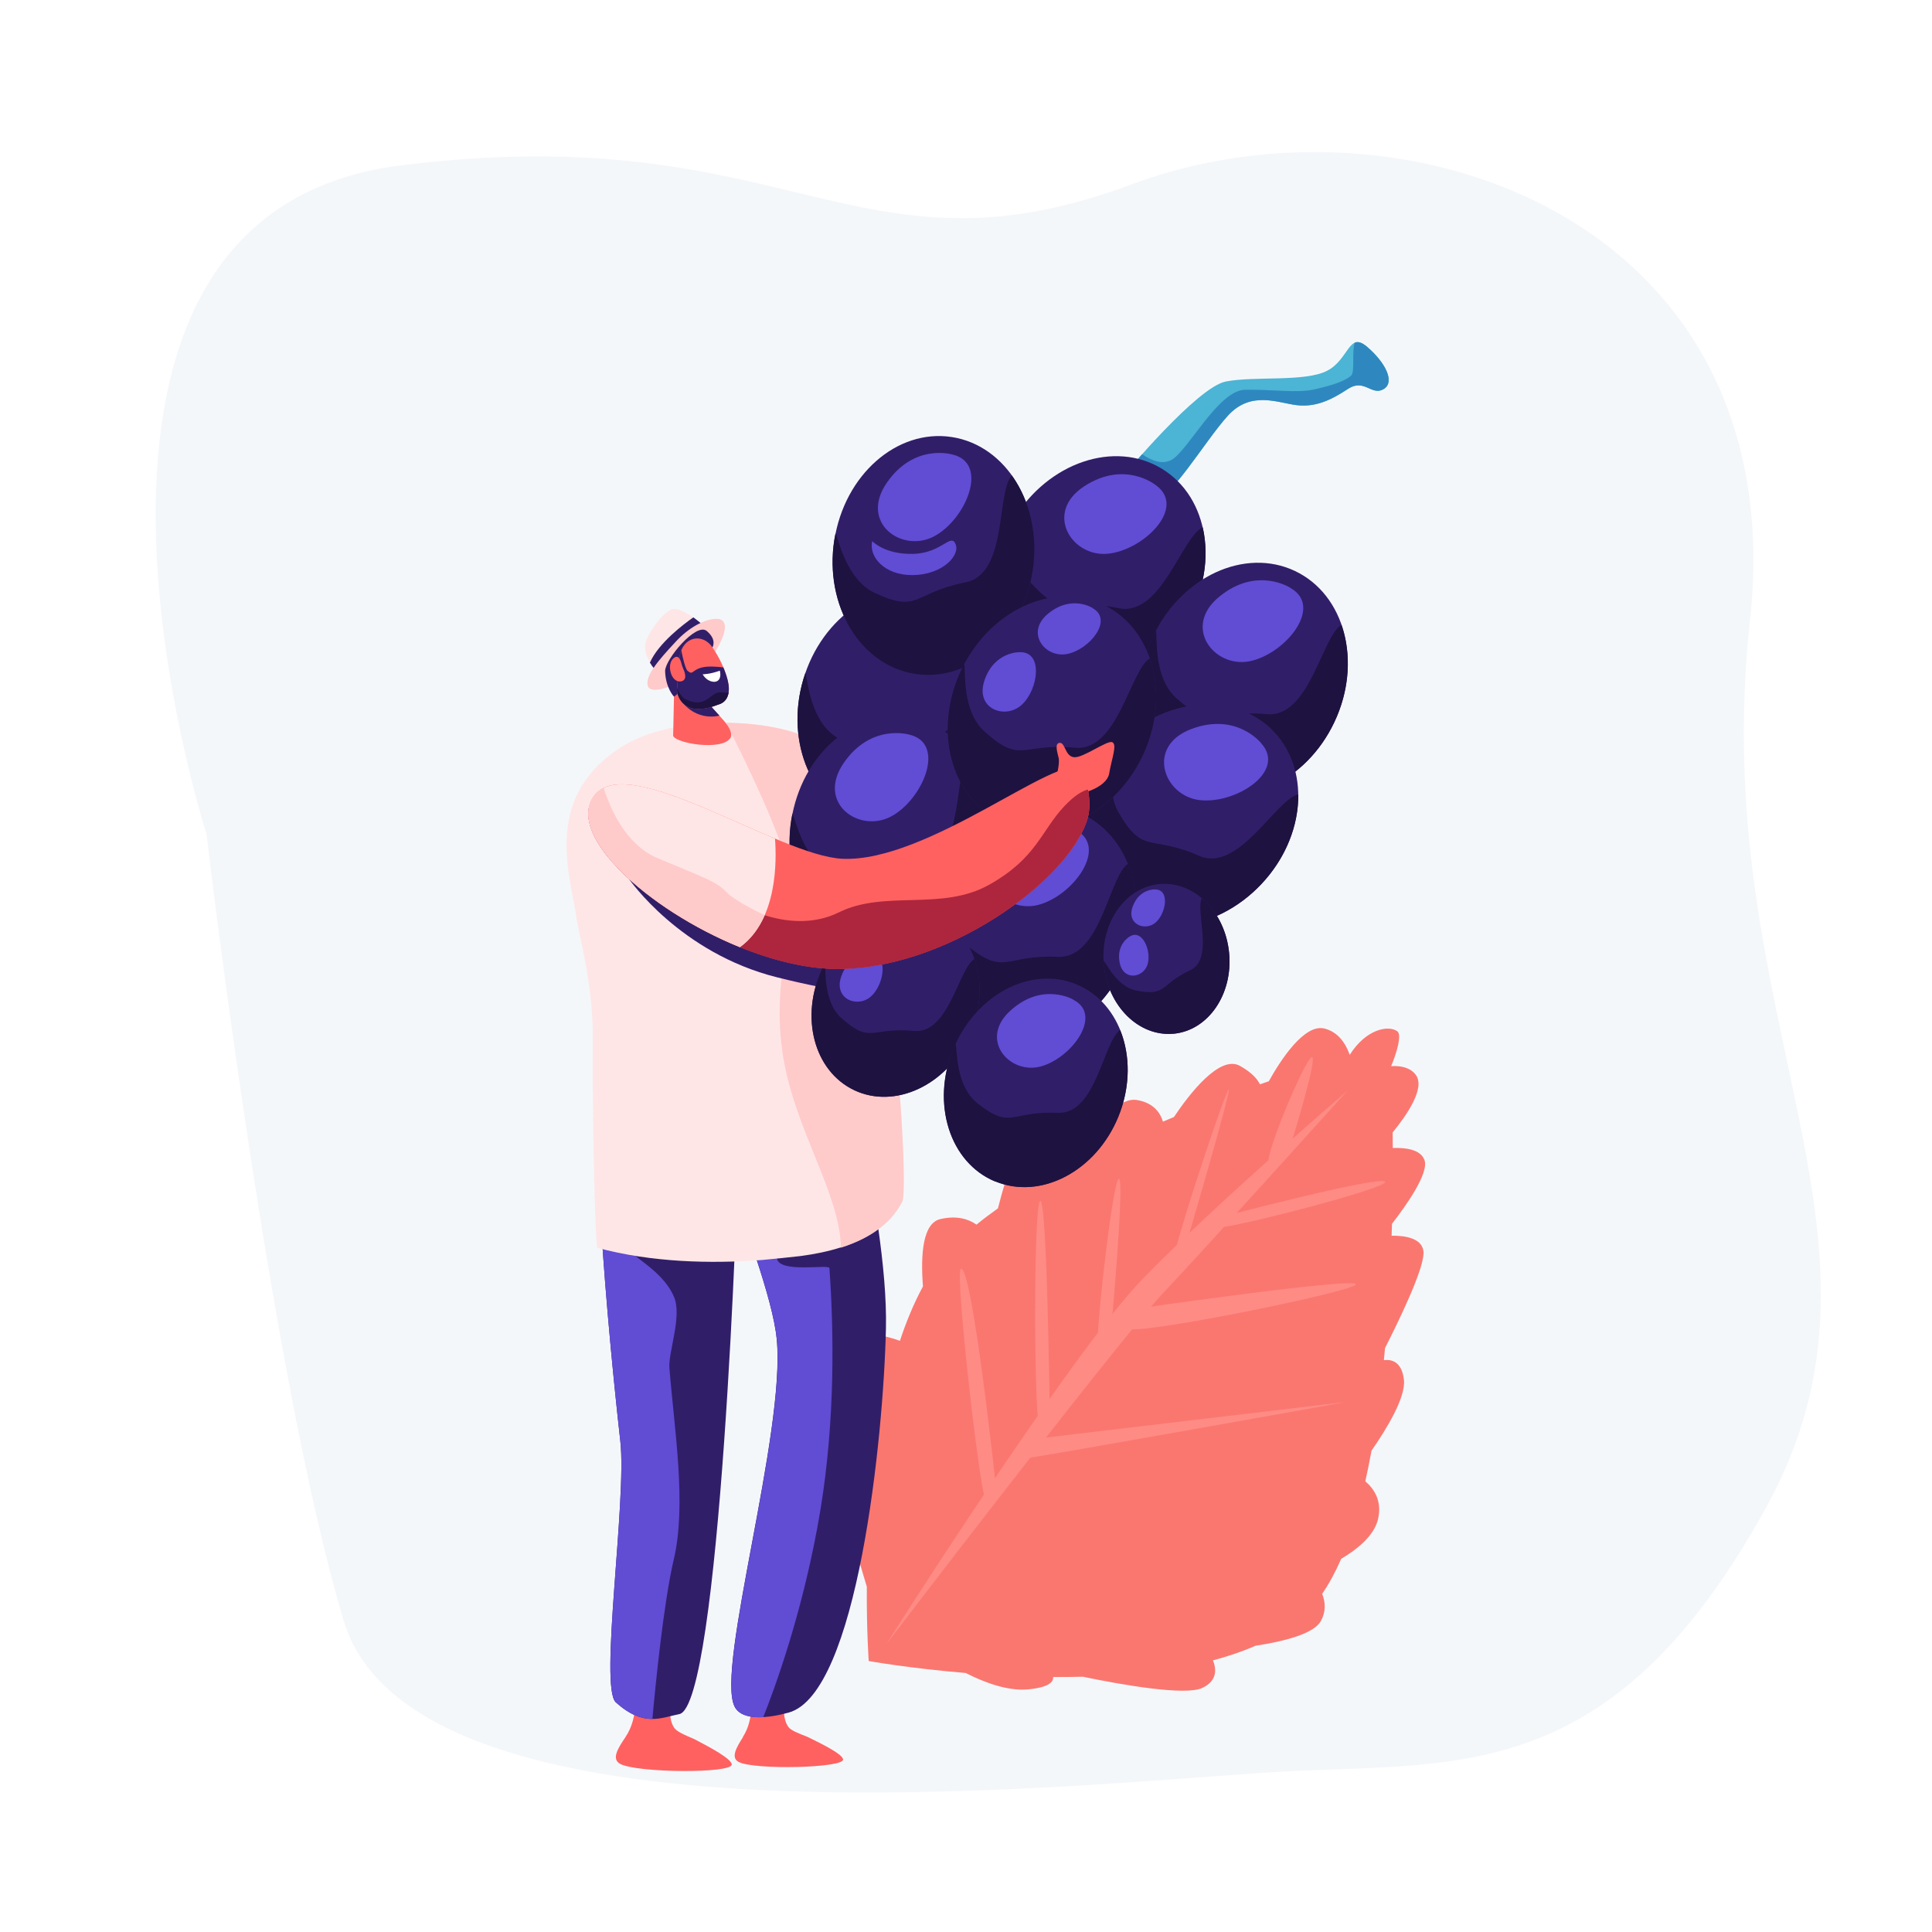 <?xml version="1.0" encoding="UTF-8"?><svg id="Vrstva_2" xmlns="http://www.w3.org/2000/svg" viewBox="0 0 202 202"><defs><style>.cls-1{fill:#fa7770;}.cls-2{fill:#f4f7fa;}.cls-3{fill:#fff;}.cls-4{fill:#ffe6e6;}.cls-5{fill:#ffcaca;}.cls-6{fill:#ff8b85;}.cls-7{fill:#ff6161;}.cls-8{fill:#311e69;}.cls-9{fill:#ad263d;}.cls-10{fill:#1e1240;}.cls-11{fill:#2e88bf;}.cls-12{fill:#614cd4;}.cls-13{fill:#4cb4d4;}</style></defs><g id="_1"><rect class="cls-3" width="202" height="202"/><path class="cls-2" d="m182.97,64.91c4.59-41.81-35.94-56.33-64.67-45.63-28.97,10.79-35.68-7.1-76.41-1.99C.65,22.47,21.59,87.21,21.59,87.21c0,0,6.56,56.29,14.34,82.24,7.73,25.81,81.75,16.47,99.75,15.7,17.9-.77,33.46.71,49.03-27.63,15.55-28.29-6.31-50.95-1.74-92.62Z"/><g><g><path class="cls-1" d="m148.84,131.04c0-1.63-2.04-1.86-3.34-1.84.01-.42.02-.84.04-1.25,1.48-1.9,3.91-5.33,3.39-6.68-.43-1.12-2.04-1.29-3.31-1.24,0-.56,0-1.1-.01-1.63,1.52-1.86,3.44-4.67,2.41-6.03-.57-.75-1.54-.96-2.57-.9.62-1.48,1.13-3.3.64-3.65-.89-.64-3.22-.29-4.97,2.47-.4-1.14-1.16-2.37-2.63-2.75-2.1-.54-4.58,3.26-5.83,5.51-.31.11-.61.21-.93.32-.26-.55-.84-1.23-2.09-1.93-2.12-1.18-5.3,2.96-6.9,5.35-.38.16-.76.32-1.15.48-.25-.86-.93-1.96-2.72-2.26-2.56-.43-5.61,4.83-6.54,6.55-.09.05-.17.09-.26.14,0-1.01-.23-3.6-2.95-3.92-2.19-.26-3.87,4.91-4.78,8.56-.79.56-1.54,1.12-2.24,1.7-.83-.58-2.05-.98-3.78-.58-1.84.42-2.08,3.68-1.82,7.04-.94,1.74-1.74,3.66-2.41,5.69-.7-.26-1.5-.48-2.39-.63-2.78-.46-1.36,7.72-.22,12.79-.13,1.03-.24,2.05-.34,3.06-.48-.14-1.1-.21-1.92-.1-1.83.24.31,6.87,1.41,10.59-.03,4.65.2,7.77.2,7.77,0,0,4.19.75,10.14,1.25,1.88.96,4.37,1.92,6.54,1.71,2.18-.21,2.65-.79,2.6-1.29,1.02,0,2.06,0,3.1-.03,4.17.86,10.72,2.01,12.5,1.17,1.6-.76,1.47-2,1.11-2.88,1.57-.42,3.06-.92,4.45-1.53,2.88-.44,6.06-1.22,6.81-2.55.59-1.04.49-2.05.16-2.88.73-1.06,1.39-2.29,1.99-3.66,1.66-.98,3.38-2.37,3.82-4.03.53-2.02-.43-3.34-1.3-4.07.23-1.04.45-2.11.65-3.21,1.58-2.27,3.58-5.56,3.39-7.38-.21-1.99-1.37-2.18-2.1-2.08.04-.42.08-.84.12-1.26,1.33-2.62,4.01-8.11,4.02-9.89Z"/><path class="cls-6" d="m92.72,171.82s19.27-30.4,26.74-38.09c7.46-7.7,21.43-19.7,21.43-19.7,0,0-14.67,16.28-19.29,21.18-4.63,4.89-28.87,36.61-28.87,36.61Z"/><path class="cls-6" d="m123.7,131.18s5.28-17.92,4.75-17.26c-.53.66-6.78,19.41-5.87,18.94.9-.47,1.12-1.68,1.12-1.68Z"/><path class="cls-6" d="m127.65,127.25s16.47-4.33,17.15-3.7-18.06,5.43-17.74,4.75c.32-.68.59-1.05.59-1.05Z"/><path class="cls-6" d="m134.79,120.24s3.1-9.9,2.36-9.7c-.74.2-5.38,11.31-4.38,11.11,1.01-.2,2.02-1.41,2.02-1.41Z"/><path class="cls-6" d="m118.79,136.83s23.01-3.31,22.98-2.55c-.03.76-24.8,5.77-23.94,4.51s.96-1.96.96-1.96Z"/><path class="cls-6" d="m116.13,139.51s1.5-16.26.85-16.26c-.65,0-2.72,18.47-2.13,18,.59-.47,1.28-1.73,1.28-1.73Z"/><path class="cls-6" d="m108.74,150.38s31.35-3.73,31.86-3.78c.51-.05-31.98,5.73-33.19,5.85-1.22.13,1.34-2.07,1.34-2.07Z"/><path class="cls-6" d="m109.76,148.07s-.27-22.95-1.01-22.5c-.74.45-.64,24.25,0,23.82.64-.43,1.02-1.33,1.02-1.33Z"/><path class="cls-6" d="m104.21,156.18s-2.56-24.08-3.76-23.51c-.64.3,2.15,25.05,2.74,24.53.59-.52,1.02-1.02,1.02-1.02Z"/></g><g><g><g><path class="cls-4" d="m67.95,69.28c-.27-.47-.51-1.07-.52-1.61-.03-1.1,1.74-3.53,2.76-3.95.58-.24,1.56.31,2.3.83-1.02.72-3.64,2.7-4.54,4.73Z"/><path class="cls-8" d="m72.49,64.55c.55.39.96.76.96.76-.65,1.54-4.34,4.98-4.71,4.86-.19-.06-.51-.41-.79-.89.9-2.04,3.52-4.02,4.54-4.73Z"/></g><path class="cls-5" d="m74.92,64.7c-1.27,0-2.95.97-4.22,2.34-1.94,2.08-3.23,3.6-2.98,4.65.26,1.06,3.07-.01,5.03-1.31,1.81-1.2,4.43-5.7,2.16-5.68Z"/></g><path class="cls-7" d="m77.67,181.61c.67-1.04.84-2.17.9-3.1l3.43-.08s-.2,1.18.4,2.09c.26.4,1.01.68,2.03,1.08,1.63.79,3.64,1.8,3.72,2.35.14.91-9.33,1.12-10.92.27-.83-.44-.28-1.45.45-2.59Z"/><path class="cls-8" d="m86.61,104s6.29,22.63,6.02,34.87c-.25,11.5-3,38.22-10.17,40.19-2.02.56-4.88.94-5.66-.64-1.99-4.02,5.36-28.63,4.41-38.4-.85-8.71-12.24-31.46-7.97-34.35,4.27-2.89,13.37-1.68,13.37-1.68Z"/><path class="cls-7" d="m65.38,181.64c.75-1.09.96-2.3,1.06-3.29l3.67.02s-.26,1.26.36,2.25c.27.43,1.05.75,2.14,1.22,1.71.89,3.83,2.04,3.9,2.63.12.98-10.01.9-11.69-.06-.88-.5-.26-1.56.56-2.76Z"/><path class="cls-8" d="m65.47,104.38s-2.22,4.11-2.68,6.82c-1.12,6.51.69,27.2,2.07,39.51.69,6.15-2.23,25.7-.47,27.28,2.93,2.63,4.75,1.59,6.63,1.23,4.24-.8,6.19-54.79,6.19-60.3s-.49-13.51-.49-13.51l-11.26-1.04Z"/><path class="cls-12" d="m68.22,179.73c-1.09,0-2.31-.37-3.83-1.74-1.76-1.58,1.15-21.13.47-27.28-.86-7.67-1.89-18.6-2.27-27.32,1.95.02,9.84.26,10.6,3.72.43,1.94-7.43,1.13-7.67,2.98-.14,1.11,3.63,2.42,4.95,5.5.87,2.03-.61,5.79-.48,7.43.51,6.4,1.82,14.29.45,20.06-1.04,4.42-1.89,12.91-2.23,16.65Z"/><path class="cls-12" d="m76.51,119.09c2.81-2.47,9.08,2.81,9.7,8.08.13,1.1-5.27,2.78-4.97,4.43.28,1.54,5.45.56,5.48.98.45,6.33.64,15.67-.93,25.23-1.74,10.54-4.89,18.99-5.99,21.73-1.32.07-2.52-.17-2.99-1.11-1.99-4.02,5.36-28.63,4.41-38.4-.42-4.28-3.38-11.94-5.77-18.97.18-.79.52-1.48,1.07-1.96Z"/><path class="cls-9" d="m85.49,78.39c4.36,1.39,8.09,12.61,12.45,12.27,5.49-.43,8.4-16.38,12.95-14.47,4.55,1.91.93,20.43-5.94,23.68-9.58,4.54-21.59-4.39-22.31-9.57-.72-5.19-.06-12.83,2.86-11.91Z"/><path class="cls-4" d="m62.44,130.47c-.16-.1-.53-11.7-.46-21.92.04-5.61-1.48-10.89-1.69-12.44-.61-4.48-3.59-12.38,4.26-17.75,5.93-4.06,17.38-3.22,21.2-.54,6.86,4.82,9.41,46.07,8.59,47.73-1.26,2.54-4.19,4.94-10.68,5.78-.71.09-3.39.36-4.01.41-5.37.4-11.5.26-17.21-1.28Z"/><path class="cls-5" d="m85.54,77.68c-2.92-.93-3.63,7.43-2.91,12.62.45,3.25,5.33,7.96,11.27,9.92,1.63-2.85,2.86-7.35,3.41-9.59-4.09-.69-7.62-11.63-11.78-12.95Z"/><path class="cls-5" d="m94.35,125.56c.82-1.66-1.73-42.92-8.59-47.73-1.92-1.34-5.75-2.23-9.84-2.26,2.03,4.01,5.81,11.78,6.56,15.54,1.03,5.18-2,10.98-.57,19.53,1.27,7.61,5.92,14.18,6.01,19.81,3.62-1.15,5.5-2.97,6.45-4.88Z"/><g><path class="cls-7" d="m70.51,70.85l-.13,6.08c.24.78,5.07,1.61,5.98.24.27-.4-.07-1.11-.66-1.8l-3.38-3.74-1.82-.78Z"/><path class="cls-8" d="m73.01,72.38c-.9.12-2.13.26-2.13.26,0,0,.5,1.33,2.01,1.98.8.34,1.62.37,2.33.2l-2.21-2.44Z"/><g><path class="cls-8" d="m74.49,67.68s.51-.78-.6-1.71-4.39,3.02-4.35,4.21c.06,1.78.93,2.66.93,2.66,0,0,4.28-3.13,4.02-5.16Z"/><path class="cls-7" d="m71.04,68.69l-.25,3.37c0,1.12.89,2.03,2.01,2.05.89.02,1.43-.11,2.47-.5.86-.33,1.11-1.29.82-2.46-.37-1.51-1.15-2.8-1.6-3.47-1.03-1.52-3.12-1.17-3.45,1.02Z"/><path class="cls-8" d="m70.79,72.06l.25-3.37c.04-.27.11-.51.19-.72.11.64.43,1.98.66,2.17.58.48.41-.05,1.45-.34.66-.18,1.65-.1,2.29-.02.18.42.34.88.46,1.36.29,1.17.04,2.13-.82,2.46-1.04.39-1.58.52-2.47.5-1.11-.02-2-.94-2.01-2.05Z"/><path class="cls-3" d="m73.47,70.5s.78,0,1.79-.38c0,0,.2.67-.16,1.01s-1.19.13-1.63-.62Z"/><path class="cls-10" d="m75.26,72.38c-1.05.05-1.43,1.74-3.55.75-.4-.19-.73-.78-.91-1.14v.07c0,1.12.89,2.03,2,2.05.89.02,1.43-.11,2.47-.5.53-.2.82-.64.91-1.21-.17.07-.6-.03-.92-.01Z"/><path class="cls-7" d="m71.44,69.93c-.09-.19-.15-.39-.2-.59-.1-.39-.33-.94-.83-.51-.73.62-.28,2.49.71,2.42.74-.06.55-.84.32-1.31Z"/></g></g><path class="cls-8" d="m94.98,98.7c-.72.48-.78,1.13-.42,1.72,1.69.49,3.46.75,5.23.69,1.85-1.13,7.13-4.66,7.7-8.66.69-4.86-10.42,4.86-12.51,6.25Z"/><path class="cls-8" d="m93.07,104.06c-1.77.02-5.37-.26-11.84-1.88-10.15-2.55-15.45-10.26-15.45-10.26,11.49,4.67,22.1,6.06,26.52,6.45.28,1.89.54,3.8.76,5.69Z"/><g><g><path class="cls-13" d="m117.55,49.64s7.61-9.16,10.61-9.75,8.27.07,10.59-1.12c2.31-1.19,2.25-4.16,4.18-2.52,1.93,1.64,2.98,3.71,1.73,4.44-1.24.73-2-1.15-3.71-.03-1.7,1.12-3.32,1.92-5.29,1.71-1.97-.21-4.84-1.61-7.29,1.11-2.46,2.71-6.21,9.2-7.98,8.9-1.77-.3-4-1.38-2.83-2.74Z"/><path class="cls-11" d="m144.65,40.69c1.25-.73.2-2.79-1.73-4.44-.56-.47-.95-.56-1.28-.42-.32,1,.05,3.07-.38,3.45-.71.62-2.11,1.04-3.86,1.44-1.75.4-4.36-.01-7.21.03-2.85.04-6.05,6.54-7.77,7.37-1.06.51-2.25-.09-3-.63-1.12,1.25-1.87,2.15-1.87,2.15-1.17,1.37,1.06,2.44,2.83,2.74,1.77.3,5.52-6.18,7.98-8.9,2.46-2.71,5.32-1.31,7.29-1.11,1.97.21,3.59-.59,5.29-1.71,1.7-1.12,2.46.76,3.71.03Z"/></g><ellipse class="cls-10" cx="105.88" cy="84.79" rx="12.53" ry="10.49" transform="translate(-15.25 145.84) rotate(-65.44)"/><g><ellipse class="cls-8" cx="114.97" cy="59.71" rx="12.53" ry="10.49" transform="translate(4.17 126.85) rotate(-58.66)"/><path class="cls-10" d="m108.45,70.42c4.95,3.01,11.88.66,15.48-5.25,1.98-3.25,2.54-6.91,1.82-10.04-2.18.99-4.35,9.37-8.77,8.46-5.52-1.13-5.7,1.19-9.19-2.64-2.17-2.38-1.33-6.5-1.39-7.3-.13.2-.26.4-.39.61-3.6,5.91-2.51,13.15,2.44,16.16Z"/><path class="cls-12" d="m120.85,50.73s-3.22-2.65-7.47.1c-4.25,2.76-1.35,7.4,2.4,7.07,3.75-.33,8.34-4.83,5.07-7.17Z"/></g><g><ellipse class="cls-8" cx="130.03" cy="71.02" rx="12.53" ry="10.49" transform="translate(10.24 158.21) rotate(-64.69)"/><path class="cls-10" d="m124.67,82.35c5.24,2.48,11.88-.59,14.84-6.85,1.63-3.44,1.8-7.13.75-10.17-2.06,1.22-3.34,9.77-7.83,9.34-5.61-.54-5.54,1.78-9.42-1.66-2.41-2.14-2-6.32-2.15-7.11-.11.21-.22.42-.32.64-2.96,6.26-1.11,13.34,4.13,15.81Z"/><path class="cls-12" d="m134.93,61.47s-3.48-2.3-7.42.89c-3.94,3.19-.57,7.5,3.13,6.78,3.7-.73,7.79-5.68,4.29-7.66Z"/></g><g><ellipse class="cls-8" cx="124.23" cy="85.26" rx="12.53" ry="10.49" transform="translate(-23.14 116.6) rotate(-46.47)"/><path class="cls-10" d="m115.6,94.34c4.2,3.99,11.47,3.16,16.24-1.86,2.62-2.76,3.94-6.21,3.9-9.42-2.34.51-6.23,8.24-10.36,6.42-5.16-2.27-5.82-.04-8.42-4.52-1.62-2.79.08-6.63.19-7.43-.17.16-.34.33-.51.51-4.77,5.02-5.23,12.32-1.03,16.31Z"/><path class="cls-12" d="m131.87,77.71s-2.59-3.28-7.33-1.48c-4.74,1.8-2.89,6.95.85,7.42,3.74.47,9.18-2.96,6.47-5.94Z"/></g><g><ellipse class="cls-8" cx="94.04" cy="74" rx="12.53" ry="10.49" transform="translate(-3.38 143.48) rotate(-73.69)"/><path class="cls-10" d="m90.53,86.02c5.56,1.63,11.64-2.44,13.59-9.08,1.07-3.65.66-7.33-.85-10.16-1.85,1.52-1.77,10.17-6.28,10.45-5.63.34-5.19,2.63-9.56-.17-2.72-1.74-2.97-5.93-3.23-6.69-.08.23-.15.45-.22.69-1.94,6.64.99,13.35,6.55,14.97Z"/></g><g><ellipse class="cls-8" cx="97.6" cy="58.08" rx="12.53" ry="10.49" transform="translate(25.37 145.72) rotate(-81.26)"/><path class="cls-10" d="m95.7,70.46c5.73.88,11.22-3.95,12.27-10.79.58-3.76-.31-7.35-2.18-9.96-1.63,1.76-.41,10.32-4.85,11.18-5.53,1.08-4.8,3.29-9.5,1.09-2.92-1.37-3.72-5.49-4.09-6.21-.05.23-.09.47-.13.71-1.05,6.84,2.74,13.1,8.47,13.98Z"/><path class="cls-12" d="m99.57,47.52s-3.99-1.21-6.86,2.97c-2.87,4.18,1.59,7.35,4.93,5.6s5.84-7.67,1.93-8.57Z"/><path class="cls-12" d="m91.2,56.58s1.29,1.41,4.28,1.33c2.99-.07,3.93-2.22,4.43-1.02.5,1.2-1.39,3.19-4.43,3.24-3.04.05-4.68-1.97-4.28-3.55Z"/></g><g><ellipse class="cls-8" cx="93.1" cy="87.36" rx="12.53" ry="10.49" transform="translate(-7.39 166.11) rotate(-81.26)"/><path class="cls-10" d="m91.2,99.75c5.73.88,11.22-3.95,12.27-10.79.58-3.76-.31-7.35-2.18-9.96-1.63,1.76-.41,10.32-4.85,11.18-5.53,1.08-4.8,3.29-9.5,1.09-2.92-1.37-3.72-5.49-4.09-6.21-.05.23-.09.47-.13.71-1.05,6.84,2.74,13.1,8.47,13.98Z"/><path class="cls-12" d="m95.07,76.81s-3.99-1.21-6.86,2.97c-2.87,4.18,1.59,7.35,4.93,5.6,3.34-1.75,5.84-7.67,1.93-8.57Z"/></g><g><ellipse class="cls-8" cx="108.01" cy="96.53" rx="12.53" ry="10.49" transform="translate(-22.28 159.86) rotate(-67.71)"/><path class="cls-10" d="m103.26,108.13c5.36,2.2,11.83-1.21,14.46-7.62,1.44-3.52,1.42-7.22.22-10.2-2,1.32-2.82,9.93-7.33,9.73-5.63-.25-5.44,2.07-9.49-1.16-2.52-2.01-2.33-6.21-2.52-6.99-.1.22-.2.44-.29.66-2.63,6.4-.41,13.38,4.95,15.57Z"/><path class="cls-12" d="m112.4,86.74s-3.6-2.11-7.36,1.28c-3.77,3.39-.17,7.52,3.48,6.6,3.66-.92,7.48-6.09,3.88-7.88Z"/></g><g><ellipse class="cls-8" cx="109.99" cy="74.53" rx="12.53" ry="10.49" transform="translate(-4.41 142.11) rotate(-64.69)"/><path class="cls-10" d="m104.63,85.86c5.24,2.48,11.88-.59,14.84-6.85,1.63-3.44,1.8-7.13.75-10.17-2.06,1.22-3.34,9.77-7.83,9.34-5.61-.54-5.54,1.78-9.42-1.66-2.41-2.14-2-6.32-2.15-7.11-.11.21-.22.42-.32.64-2.96,6.26-1.11,13.34,4.13,15.81Z"/><path class="cls-12" d="m114.25,63.58s-2.18-1.44-4.64.56c-2.46,1.99-.36,4.69,1.96,4.24s4.87-3.55,2.68-4.79Z"/><path class="cls-12" d="m106.59,68.19s-2.61-.08-3.65,2.92,2.17,4.18,3.9,2.57c1.73-1.6,2.27-5.59-.24-5.49Z"/></g><g><ellipse class="cls-8" cx="121.96" cy="100.26" rx="6.58" ry="7.86" transform="translate(-8.94 11.99) rotate(-5.43)"/><path class="cls-10" d="m122.71,108.08c3.62-.34,6.22-4.13,5.8-8.45-.23-2.38-1.32-4.42-2.85-5.72-.72,1.32,1.33,6.34-1.23,7.54-3.2,1.5-2.42,2.74-5.61,2.12-1.99-.38-3.1-2.77-3.44-3.15,0,.15.02.3.03.45.41,4.32,3.68,7.54,7.29,7.2Z"/><path class="cls-12" d="m120.75,92.99s-1.63-.08-2.32,1.79c-.69,1.86,1.31,2.64,2.41,1.66,1.1-.99,1.49-3.48-.09-3.44Z"/><path class="cls-12" d="m118.1,97.93s-1.43.8-1.03,2.74c.4,1.95,2.51,1.56,2.92.14.42-1.42-.57-3.74-1.89-2.88Z"/></g><g><ellipse class="cls-8" cx="93.63" cy="104.84" rx="10.1" ry="8.46" transform="translate(-41.17 144.68) rotate(-64.69)"/><path class="cls-10" d="m89.31,113.98c4.22,2,9.58-.47,11.97-5.52,1.31-2.78,1.45-5.75.61-8.2-1.66.98-2.69,7.88-6.32,7.53-4.52-.44-4.47,1.44-7.59-1.34-1.94-1.73-1.61-5.1-1.73-5.74-.09.17-.18.34-.26.52-2.39,5.05-.9,10.75,3.33,12.75Z"/><path class="cls-12" d="m97.07,96.01s-1.76-1.16-3.74.45c-1.99,1.61-.29,3.78,1.58,3.42s3.93-2.87,2.16-3.86Z"/><path class="cls-12" d="m90.9,99.73s-2.1-.06-2.94,2.35c-.84,2.41,1.75,3.37,3.14,2.07,1.39-1.29,1.83-4.5-.2-4.42Z"/></g><g><ellipse class="cls-8" cx="108.31" cy="113.22" rx="11.14" ry="9.32" transform="translate(-37.54 170.49) rotate(-67.71)"/><path class="cls-10" d="m104.08,123.53c4.76,1.95,10.52-1.08,12.85-6.77,1.28-3.13,1.26-6.42.19-9.06-1.78,1.18-2.5,8.83-6.52,8.65-5-.22-4.84,1.84-8.44-1.03-2.24-1.79-2.07-5.52-2.24-6.21-.09.19-.18.39-.26.59-2.33,5.69-.36,11.89,4.4,13.84Z"/><path class="cls-12" d="m112.21,104.51s-3.2-1.88-6.55,1.14c-3.35,3.01-.15,6.69,3.09,5.87s6.65-5.41,3.45-7Z"/></g></g><path class="cls-7" d="m110.52,80.94s.28-1.17.17-1.68c-.11-.51-.48-1.56.11-1.59.59-.03.54,1.38,1.48,1.5.94.12,3.47-1.8,4.01-1.57.54.23-.05,1.69-.32,3.27-.27,1.57-3.36,2.4-4.15,2.13-.79-.28-1.47-1-1.3-2.06Z"/><path class="cls-7" d="m62.2,83.1c3.65-4.52,19.27,6.39,25.88,6.69,8.92.4,22.64-11.15,24.71-9.32.96.86,1.36,3.44.96,4.95-1.76,6.57-15.12,16.21-26.72,15.87-12.1-.36-29.18-12.81-24.83-18.2Z"/><path class="cls-9" d="m61.58,84.4c.94,1.16,2.71,3.19,3.8,3.47,1.53.4,5.19,1.56,8.44,4.37,3.26,2.81,9.07,5.53,13.89,3.15,4.82-2.38,10.74-.09,15.72-2.89,4.99-2.81,5.39-5.61,7.89-8.25,1.07-1.12,1.86-1.56,2.43-1.7.2.99.21,2.09,0,2.89-1.76,6.57-15.12,16.21-26.72,15.87-11.21-.33-26.68-11.04-25.45-16.9Z"/><path class="cls-4" d="m81.03,87.68c-7.24-3.02-16.18-7.86-18.83-4.58-3.25,4.03,5.49,12.01,15.16,15.93,3.96-2.86,3.84-9.12,3.67-11.35Z"/><path class="cls-5" d="m77.36,99.03c1.21-.87,2.03-2.06,2.6-3.35,0,0-2.99-1.34-4.05-2.45-1.06-1.11-2.51-1.54-7.18-3.52-3.34-1.41-4.96-5.25-5.61-7.33-.36.17-.67.41-.92.72-3.25,4.03,5.49,12.01,15.16,15.93Z"/></g></g></g></svg>